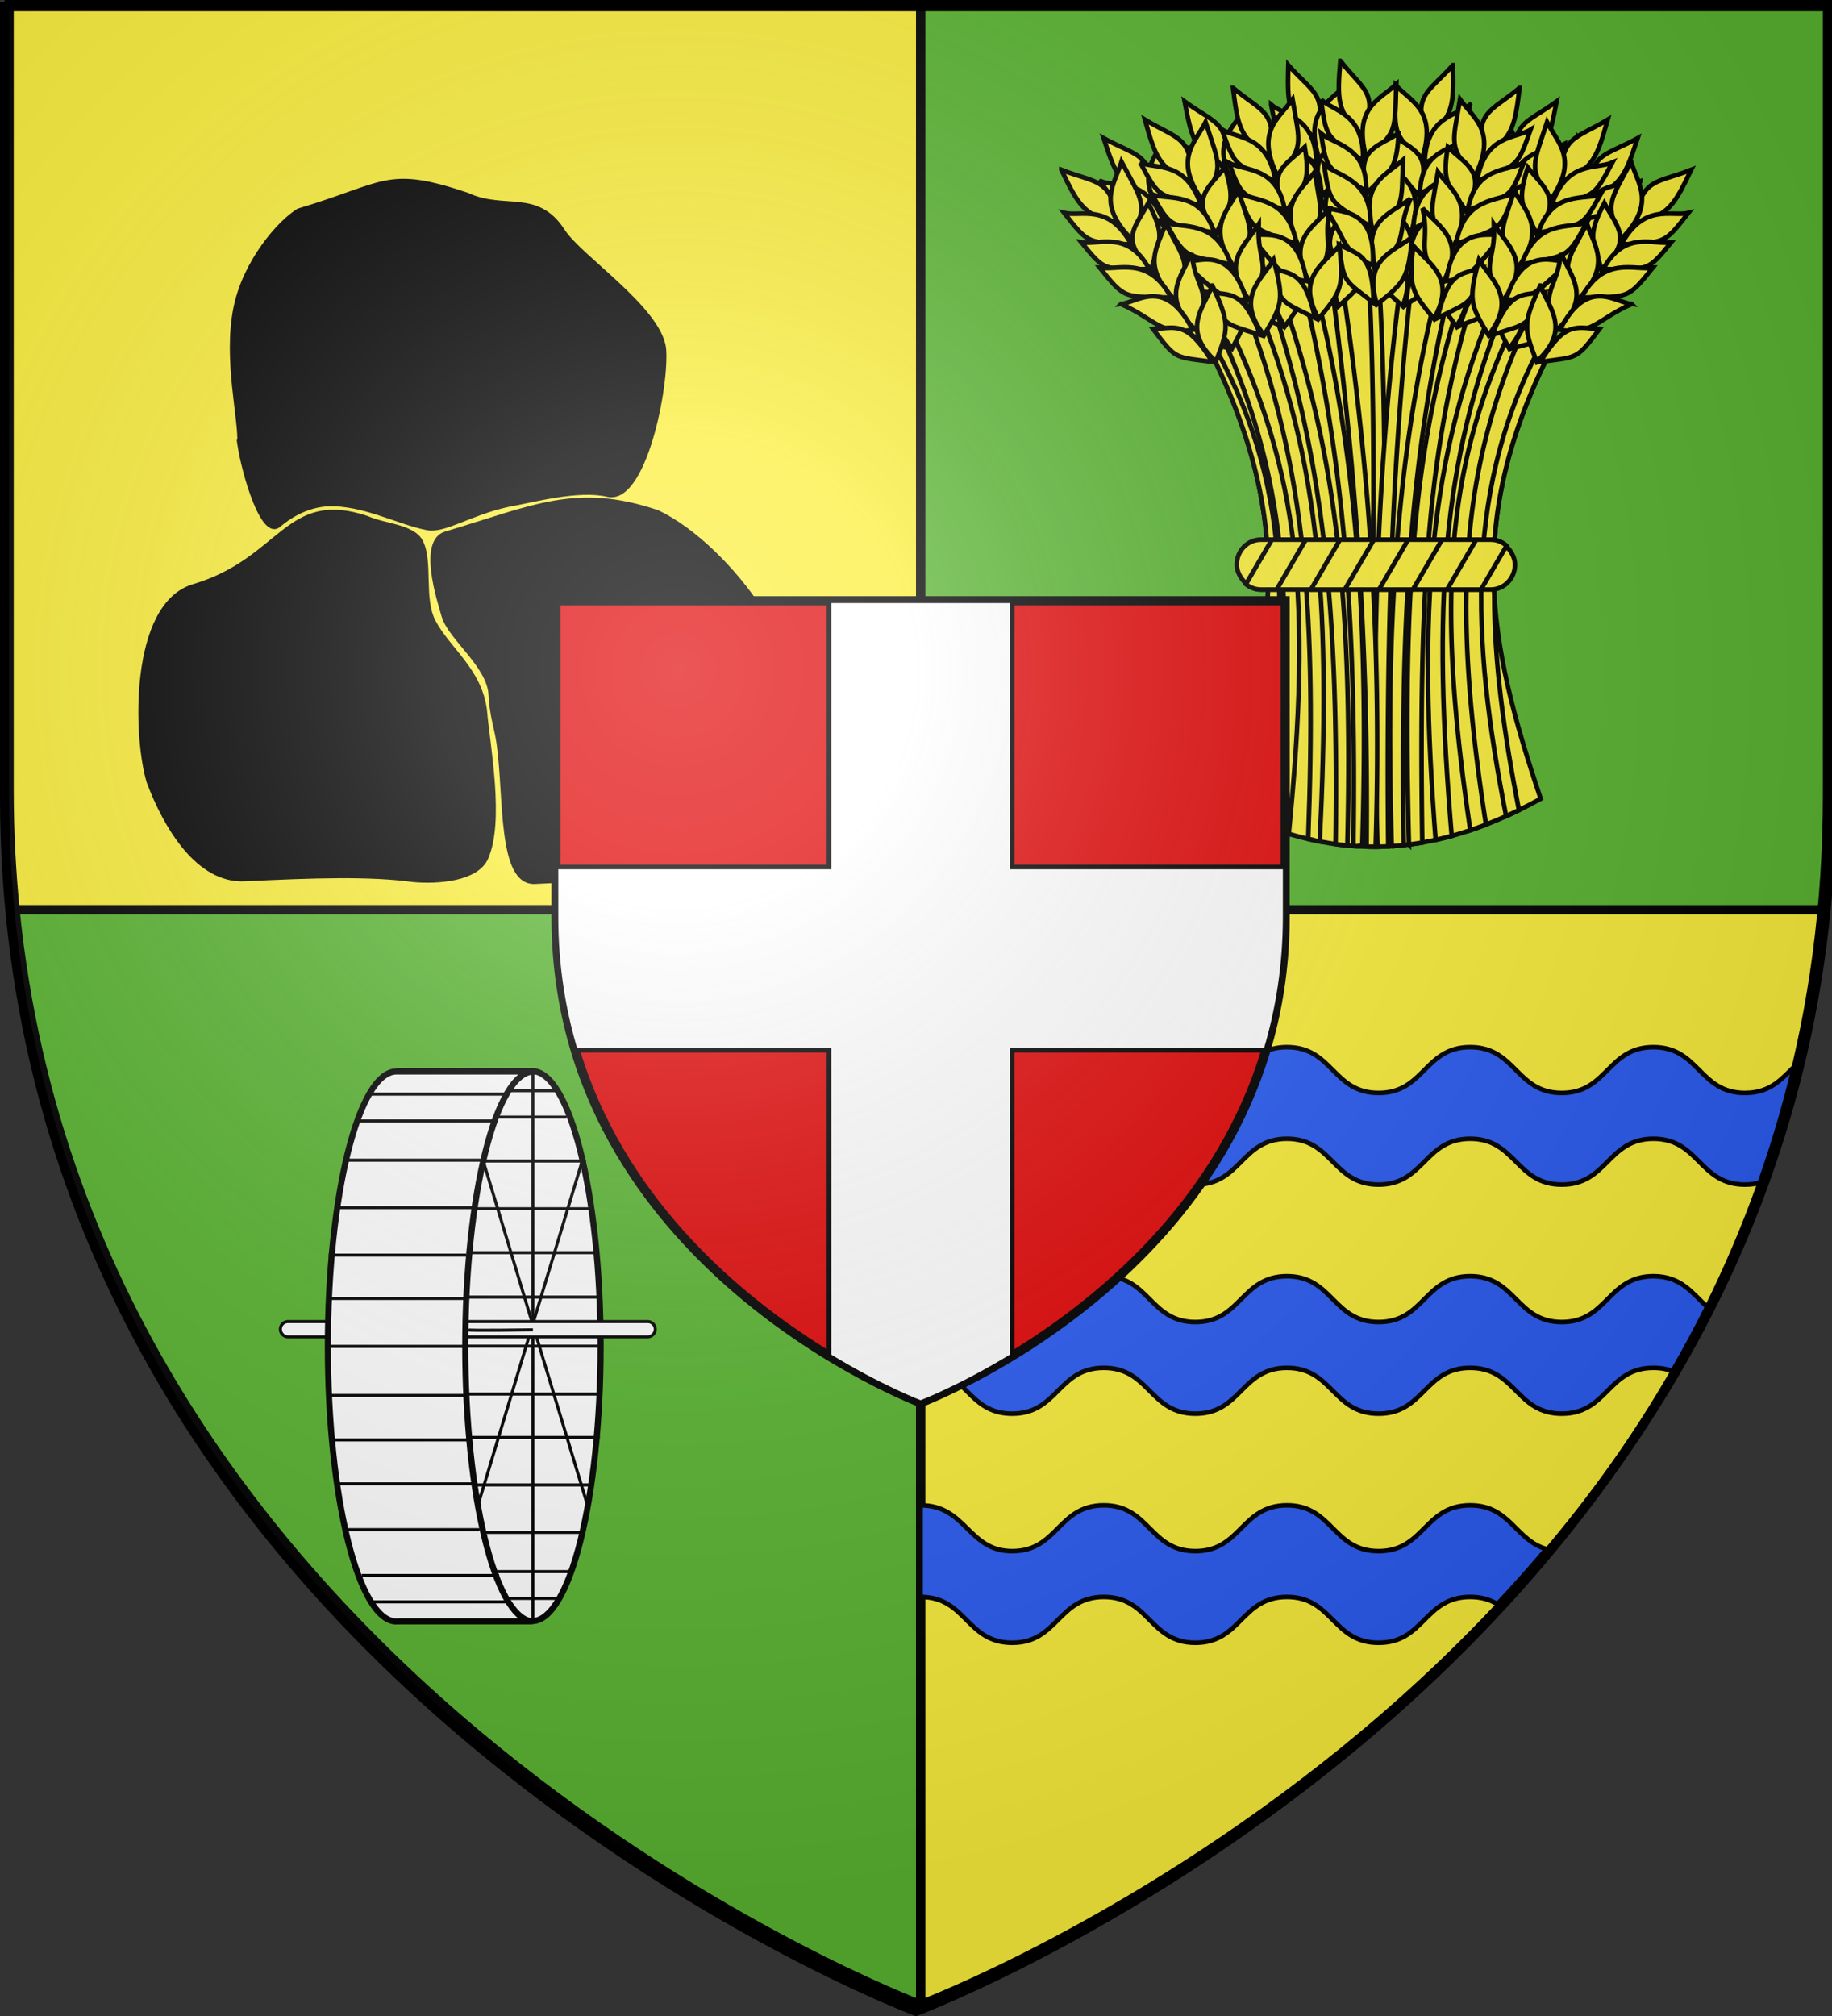 <svg xmlns="http://www.w3.org/2000/svg" xmlns:xlink="http://www.w3.org/1999/xlink" width="600" height="660" version="1.0"><rect width="100%" height="100%" fill="#333333" stroke="none"/><desc>Flag of Canton of Valais (Wallis)</desc><defs><radialGradient xlink:href="#b" id="c" cx="221.445" cy="226.331" r="300" fx="221.445" fy="226.331" gradientTransform="matrix(1.353 0 0 1.349 -77.63 -85.747)" gradientUnits="userSpaceOnUse"/><linearGradient id="b"><stop offset="0" style="stop-color:#fff;stop-opacity:.314"/><stop offset=".19" style="stop-color:#fff;stop-opacity:.251"/><stop offset=".6" style="stop-color:#6b6b6b;stop-opacity:.125"/><stop offset="1" style="stop-color:#000;stop-opacity:.125"/></linearGradient></defs><g style="display:inline"><path d="M301.5 297.813v358.5s270.988-101.957 296.563-358.5z" style="fill:#fcef3c;fill-opacity:1;stroke:#000;stroke-width:3;stroke-linejoin:round;stroke-miterlimit:4;stroke-dasharray:none;stroke-opacity:1;display:inline"/><path d="M4.938 297.813c25.574 256.543 296.562 358.5 296.562 358.5v-358.5z" style="fill:#5ab532;fill-opacity:1;stroke:#000;stroke-width:3;stroke-linejoin:round;stroke-miterlimit:4;stroke-dasharray:none;stroke-opacity:1;display:inline"/><path d="M301.5 342.813v30c15 0 15 15 30 15s15-15 30-15 15 15 30 15 15-15 30-15 15 15 30 15 15-15 30-15 15 15 30 15 15-15 30-15 15 15 30 15c2.05 0 3.809-.298 5.375-.782 4.524-12.445 8.492-25.364 11.75-38.781-4.602 4.294-8.23 9.563-17.125 9.563-15 0-15-15-30-15s-15 15-30 15-15-15-30-15-15 15-30 15-15-15-30-15-15 15-30 15-15-15-30-15-15 15-30 15c-14.461 0-15-15-30-15zM301.5 417.813v30c15 0 15 15 30 15s15-15 30-15 15 15 30 15 15-15 30-15 15 15 30 15 15-15 30-15 15 15 30 15 15-15 30-15c2.447 0 4.502.394 6.281 1.062 3.98-6.8 7.781-13.796 11.407-20.969-4.886-4.375-8.428-10.094-17.688-10.094-15 0-15 15-30 15s-15-15-30-15-15 15-30 15-15-15-30-15-15 15-30 15-15-15-30-15-15 15-30 15c-14.461 0-15-15-30-15z" style="fill:#2b5df2;fill-opacity:1;stroke:#000;stroke-width:1.5;stroke-linejoin:round;stroke-miterlimit:4;stroke-dasharray:none;stroke-opacity:1;display:inline"/><path d="M301.5 0v297.813h296.563A396 396 0 0 0 600 258.53V0z" style="fill:#5ab532;fill-opacity:1;stroke:#000;stroke-width:3;stroke-linejoin:round;stroke-miterlimit:4;stroke-dasharray:none;stroke-opacity:1;display:inline"/><path d="M301.5 492.813v30c15 0 15 15 30 15s15-15 30-15 15 15 30 15 15-15 30-15 15 15 30 15 15-15 30-15c3.75 0 6.563.937 8.906 2.343 5.443-5.812 10.807-11.793 16.063-18.031-10.195-2.902-11.872-14.312-24.969-14.312-15 0-15 15-30 15s-15-15-30-15-15 15-30 15-15-15-30-15-15 15-30 15c-14.461 0-15-15-30-15z" style="fill:#2b5df2;fill-opacity:1;stroke:#000;stroke-width:1.5;stroke-linejoin:round;stroke-miterlimit:4;stroke-dasharray:none;stroke-opacity:1;display:inline"/><g style="fill:#fcef3c;stroke:#000;stroke-width:3;display:inline"><path stroke-width="1.5" d="M399.104 263.493c19.8-53.876 24.889-94.37-3.962-151.013 47.34-46.37 82.295-31.451 113.91 0-29.77 57.258-21.766 97.397-4.457 149.032-37.175 20.509-69.636 20.674-105.491 1.981z"/><path stroke-width="1.5" d="M450.918 83.065a54 54 0 0 0-2.953.188c3.573 64.895 1.017 129.407.672 193.953q1.975.027 3.953-.031c-.474-64.904 3.04-127.86-1.469-194.11-.067.002-.135-.002-.203 0z"/><path stroke-width="1.5" d="M459.934 83.534c-8.165 59.313-11.062 119.15-8.766 193.672a91 91 0 0 0 3.5-.11c-.753-73.567 1.576-133.426 8.563-193a55 55 0 0 0-3.297-.562zM475.84 21.306c-8.427 9.472-13.052 9.494-8.778 23.813 9.31-6.562 9.048-11.826 8.779-23.813z"/><path stroke-width="1.5" d="M457.114 27.942c5.549 5.693 13.622 8.52 8.556 24.291-10.094-8.454-8.79-9.363-8.556-24.29z"/><path stroke-width="1.5" d="M455.47 43.971c7.316 5.12 14.006 6.084 9.053 19.855-6.428-7.51-9.183-6.788-9.053-19.855z"/><path stroke-width="1.5" d="M453.5 52.542c5.555 5.58 13.63 8.358 8.584 23.796-10.104-8.29-8.8-9.179-8.584-23.796z"/><path stroke-width="1.5" d="M450.32 65.012c6.481 5.465 15.85 8.24 10.177 23.142C449.293 79 454.8 76.676 450.32 65.012z"/><path stroke-width="1.5" d="M449.117 77.584c6.098 5.275 15.646 8.235 10.282 22.652-8.645-7.716-9.757-8.926-10.282-22.652zM481.46 34.27c-4.38 3.745-14.504 3.63-14.879 19.255 12.462-7.442 12.327-6.081 14.88-19.254z"/><path stroke-width="1.5" d="M480.835 45.397c-4.664 3.482-15.513 3.299-15.797 17.962 13.296-6.893 13.16-5.616 15.797-17.962z"/><path stroke-width="1.5" d="M479.277 55.478c-4.83 3.768-16.043 3.598-16.375 19.418 13.76-7.47 13.618-6.092 16.375-19.418z"/><path stroke-width="1.5" d="M478.499 69.324c-5.106 1.998-17.003-1.468-17.046 18.14 10.187-2.952 9.46-8.884 17.046-18.14z"/><path stroke-width="1.5" d="M472.86 81.399c-7.09 3.129-11.095 2.638-12.354 18.403 10.283-7.162 10.162-5.868 12.354-18.403zM480.7 90.503c-17.756 51.81-21.359 100.579-19.266 185.984a96 96 0 0 0 4.375-.64c-1.223-84.715 1.849-131.67 18.14-183.532a82 82 0 0 0-3.25-1.812zM509.8 33.218c-10.246 7.468-14.77 6.508-13.633 21.407 10.49-4.436 11.352-9.636 13.633-21.407z"/><path stroke-width="1.5" d="M490.091 35.729c4.214 6.74 11.504 11.216 3.206 25.553-8.07-10.404-6.603-11.015-3.206-25.553z"/><path stroke-width="1.5" d="M485.082 51.043c6.063 6.556 12.396 8.918 4.633 21.324-4.687-8.703-7.533-8.583-4.633-21.324z"/><path stroke-width="1.5" d="M481.338 59c4.244 6.633 11.546 11.061 3.337 25.077-8.114-10.247-6.651-10.838-3.337-25.077z"/><path stroke-width="1.5" d="M475.583 70.511c5.174 6.717 13.74 11.418 5.034 24.775-9.006-11.323-3.131-12.426-5.034-24.775z"/><path stroke-width="1.5" d="M471.74 82.542c4.839 6.45 13.541 11.368 5.239 24.318-6.81-9.375-7.64-10.794-5.24-24.318zM512.54 47.08c-5.075 2.73-14.945.47-18.628 15.657 13.758-4.627 13.337-3.325 18.628-15.656z"/><path stroke-width="1.5" d="M509.567 57.82c-5.297 2.413-15.86-.068-19.25 14.2 14.456-3.913 14.053-2.694 19.25-14.2z"/><path stroke-width="1.5" d="M505.904 67.341c-5.52 2.657-16.441.111-20.123 15.5 15.033-4.379 14.6-3.063 20.123-15.5z"/><path stroke-width="1.5" d="M502.205 80.706c-5.414.87-16.303-5.043-20.508 14.109 10.582-.722 11.13-6.674 20.508-14.109z"/><path stroke-width="1.5" d="M494.132 91.31c-7.593 1.552-11.402.222-15.979 15.361 11.57-4.816 11.176-3.577 15.979-15.362zM497.606 102.034c-23.163 47.276-27.972 90.188-16.063 169.781q2.56-.86 5.141-1.86c-11.857-75.963-7.463-118.77 13.797-165.484a143 143 0 0 0-2.875-2.437zM536.332 45.25c-11.128 6.077-15.49 4.539-16.292 19.46 10.977-3.04 12.504-8.084 16.292-19.46z"/><path stroke-width="1.5" d="M516.464 45.186c3.305 7.23 9.953 12.612-.133 25.753-6.654-11.362-5.12-11.778.133-25.753z"/><path stroke-width="1.5" d="M509.512 59.722c5.163 7.286 11.136 10.449 1.83 21.744-3.519-9.237-6.356-9.486-1.83-21.744z"/><path stroke-width="1.5" d="M504.769 67.127c3.348 7.126 10.015 12.464.06 25.297-6.718-11.211-5.192-11.608-.06-25.297z"/><path stroke-width="1.5" d="M497.57 77.795c4.261 7.33 12.146 13.101 1.782 25.218-7.463-12.394-1.494-12.727-1.781-25.218z"/><path stroke-width="1.5" d="M492.2 89.226c3.963 7.022 11.955 13.027 2.045 24.792-5.538-10.178-6.177-11.693-2.045-24.792zM537.252 59.35c-5.386 2.05-14.88-1.471-20.499 13.112 14.241-2.806 13.655-1.57 20.499-13.111z"/><path stroke-width="1.5" d="M532.913 69.615c-5.565 1.706-15.717-2.124-20.928 11.585 14.841-2.007 14.284-.85 20.928-11.585z"/><path stroke-width="1.5" d="M528.047 78.58c-5.817 1.92-16.317-2.02-21.962 12.762 15.473-2.394 14.875-1.145 21.962-12.761z"/><path stroke-width="1.5" d="M522.647 91.354c-5.48.16-15.512-7.113-22.163 11.332 10.586.655 11.901-5.175 22.163-11.332z"/><path stroke-width="1.5" d="M513.268 100.821c-7.73.556-11.335-1.256-17.834 13.162 12.095-3.277 11.545-2.099 17.834-13.162zM438.403 84.956a63 63 0 0 0-3.219.969c7.915 58.996 13.086 118.603 12.39 191.25.991.025 1.978.037 2.97.03 2.277-74.137-3.138-133.403-12.141-192.25zM421.936 21.306c8.428 9.472 13.053 9.494 8.779 23.813-9.31-6.562-9.048-11.826-8.779-23.813z"/><path stroke-width="1.5" d="M440.663 27.942c-5.549 5.693-13.622 8.52-8.556 24.291 10.094-8.454 8.79-9.363 8.556-24.29z"/><path stroke-width="1.5" d="M442.307 43.971c-7.316 5.12-14.006 6.084-9.053 19.855 6.427-7.51 9.183-6.788 9.053-19.855z"/><path stroke-width="1.5" d="M444.277 52.542c-5.555 5.58-13.63 8.358-8.584 23.796 10.104-8.29 8.8-9.179 8.584-23.796z"/><path stroke-width="1.5" d="M447.458 65.012c-6.483 5.465-15.851 8.24-10.178 23.142 11.204-9.154 5.697-11.478 10.178-23.142z"/><path stroke-width="1.5" d="M448.66 77.584c-6.098 5.275-15.646 8.235-10.282 22.652 8.645-7.716 9.757-8.926 10.282-22.652zM416.316 34.27c4.38 3.745 14.505 3.63 14.88 19.255-12.462-7.442-12.327-6.081-14.88-19.254z"/><path stroke-width="1.5" d="M416.942 45.397c4.664 3.482 15.512 3.299 15.797 17.962-13.296-6.893-13.161-5.616-15.797-17.962z"/><path stroke-width="1.5" d="M418.5 55.478c4.83 3.768 16.043 3.598 16.375 19.418-13.76-7.47-13.618-6.092-16.375-19.418z"/><path stroke-width="1.5" d="M419.278 69.324c5.106 1.998 17.003-1.468 17.046 18.14-10.187-2.952-9.46-8.884-17.046-18.14z"/><path stroke-width="1.5" d="M424.917 81.399c7.09 3.129 11.095 2.638 12.354 18.403-10.284-7.162-10.163-5.868-12.354-18.403zM418.653 93.675a102 102 0 0 0-3.188 2.046c16.803 50.683 23.126 97.739 21.953 180.625q1.93.268 3.86.454c2.038-83.86-4.497-132.414-22.625-183.125zM387.977 33.218c10.246 7.468 14.77 6.508 13.633 21.407-10.49-4.436-11.352-9.636-13.633-21.407z"/><path stroke-width="1.5" d="M407.685 35.729c-4.213 6.74-11.503 11.216-3.205 25.553 8.07-10.404 6.603-11.015 3.205-25.553z"/><path stroke-width="1.5" d="M412.695 51.043c-6.063 6.556-12.396 8.918-4.633 21.324 4.687-8.703 7.533-8.583 4.633-21.324z"/><path stroke-width="1.5" d="M416.439 59c-4.244 6.633-11.546 11.061-3.337 25.077 8.114-10.247 6.651-10.838 3.337-25.077z"/><path stroke-width="1.5" d="M422.194 70.511c-5.175 6.717-13.74 11.418-5.034 24.775 9.006-11.323 3.13-12.426 5.034-24.775z"/><path stroke-width="1.5" d="M426.038 82.542c-4.84 6.45-13.543 11.368-5.24 24.318 6.81-9.375 7.64-10.794 5.24-24.318zM385.237 47.08c5.075 2.73 14.945.47 18.627 15.657-13.757-4.627-13.336-3.325-18.627-15.656z"/><path stroke-width="1.5" d="M388.21 57.82c5.297 2.413 15.86-.068 19.25 14.2-14.456-3.913-14.053-2.694-19.25-14.2z"/><path stroke-width="1.5" d="M391.873 67.341c5.52 2.657 16.441.111 20.123 15.5-15.033-4.379-14.601-3.063-20.123-15.5z"/><path stroke-width="1.5" d="M395.572 80.706c5.413.87 16.303-5.043 20.508 14.109-10.582-.722-11.13-6.674-20.508-14.109z"/><path stroke-width="1.5" d="M403.645 91.31c7.593 1.552 11.402.222 15.979 15.361-11.57-4.816-11.177-3.577-15.979-15.362zM402.09 106.034c-.857.75-1.712 1.52-2.578 2.312 21.32 46.898 24.913 87.42 18.297 163.063l.969.531c1.104.369 2.211.717 3.312 1.047 7.555-76.757 3.534-118.098-20-166.953zM361.445 45.25c11.128 6.077 15.49 4.539 16.292 19.46-10.977-3.04-12.505-8.084-16.292-19.46z"/><path stroke-width="1.5" d="M381.313 45.186c-3.305 7.23-9.953 12.612.133 25.753 6.654-11.362 5.12-11.778-.133-25.753z"/><path stroke-width="1.5" d="M388.265 59.722c-5.163 7.286-11.137 10.449-1.831 21.744 3.52-9.237 6.357-9.486 1.83-21.744z"/><path stroke-width="1.5" d="M393.008 67.127c-3.348 7.126-10.016 12.464-.06 25.297 6.718-11.211 5.191-11.608.06-25.297z"/><path stroke-width="1.5" d="M400.206 77.795c-4.26 7.33-12.145 13.101-1.78 25.218 7.462-12.394 1.493-12.727 1.78-25.218z"/><path stroke-width="1.5" d="M405.577 89.226c-3.964 7.022-11.955 13.027-2.045 24.792 5.538-10.178 6.177-11.693 2.045-24.792zM360.525 59.35c5.385 2.05 14.88-1.471 20.499 13.112-14.241-2.806-13.655-1.57-20.5-13.111z"/><path stroke-width="1.5" d="M364.864 69.615c5.565 1.706 15.717-2.124 20.928 11.585-14.841-2.007-14.284-.85-20.928-11.585z"/><path stroke-width="1.5" d="M369.73 78.58c5.817 1.92 16.317-2.02 21.962 12.762-15.474-2.394-14.875-1.145-21.962-12.761z"/><path stroke-width="1.5" d="M375.13 91.354c5.48.16 15.512-7.113 22.163 11.332-10.586.655-11.901-5.175-22.164-11.332z"/><path stroke-width="1.5" d="M384.509 100.821c7.73.556 11.334-1.256 17.834 13.162-12.096-3.277-11.545-2.099-17.834-13.162zM438.973 19.92c7.883 9.93 12.5 10.212 7.429 24.268-8.928-7.074-8.37-12.315-7.43-24.268z"/><path stroke-width="1.5" d="M457.298 27.597c-5.86 5.372-14.079 7.741-9.906 23.772 10.553-7.875 9.302-8.855 9.906-23.772z"/><path stroke-width="1.5" d="M458.04 43.693c-7.592 4.7-14.325 5.288-10.152 19.315 6.838-7.138 9.549-6.262 10.153-19.315z"/><path stroke-width="1.5" d="M459.526 52.36c-5.859 5.26-14.078 7.58-9.905 23.277 10.553-7.71 9.301-8.67 9.905-23.277z"/><path stroke-width="1.5" d="M462.002 64.99c-6.778 5.092-16.288 7.337-11.46 22.534 11.7-8.511 6.332-11.141 11.46-22.535z"/><path stroke-width="1.5" d="M462.498 77.609c-6.385 4.925-16.084 7.344-11.537 22.04 9.064-7.22 10.243-8.366 11.537-22.04zM432.635 32.55c4.162 3.983 14.278 4.437 13.776 20.058-12.025-8.13-11.967-6.763-13.776-20.059z"/><path stroke-width="1.5" d="M432.635 43.693c4.461 3.738 15.303 4.164 14.765 18.82-12.888-7.628-12.826-6.345-14.765-18.82z"/><path stroke-width="1.5" d="M433.625 53.846c4.611 4.033 15.816 4.492 15.26 20.305-13.32-8.23-13.255-6.846-15.26-20.305z"/><path stroke-width="1.5" d="M433.625 67.713c4.986 2.282 17.058-.511 16.002 19.068-10.006-3.518-8.947-9.4-16.002-19.068z"/><path stroke-width="1.5" d="M438.578 80.085c6.903 3.522 10.93 3.257 11.302 19.068-9.865-7.728-9.817-6.429-11.302-19.068zM429.153 88.19a77 77 0 0 0-3.469 1.61c14.915 59.743 18.556 115.113 17.578 187.171q.618.043 1.234.079l1.672-.344c1.917-64.33-.458-127.075-17.015-188.516zM403.82 28.77c9.747 8.108 14.324 7.44 12.235 22.235-10.185-5.098-10.712-10.343-12.236-22.235z"/><path stroke-width="1.5" d="M423.327 32.536c-4.636 6.457-12.197 10.457-4.833 25.296 8.719-9.867 7.293-10.57 4.833-25.296z"/><path stroke-width="1.5" d="M427.346 48.14c-6.47 6.154-12.941 8.106-5.987 20.984 5.234-8.386 8.066-8.084 5.987-20.984z"/><path stroke-width="1.5" d="M430.574 56.32c-4.66 6.348-12.23 10.3-4.935 24.811 8.753-9.706 7.331-10.39 4.935-24.811z"/><path stroke-width="1.5" d="M435.58 68.176c-5.593 6.371-14.442 10.514-6.608 24.402 9.712-10.724 3.92-12.2 6.609-24.402z"/><path stroke-width="1.5" d="M438.647 80.427c-5.242 6.127-14.242 10.479-6.785 23.934 7.396-8.92 8.315-10.284 6.785-23.934zM400.199 42.429c4.89 3.048 14.883 1.423 17.587 16.816-13.433-5.498-13.097-4.172-17.587-16.816z"/><path stroke-width="1.5" d="M402.478 53.337c5.132 2.746 15.831.945 18.302 15.402-14.176-4.83-13.852-3.588-18.302-15.402z"/><path stroke-width="1.5" d="M405.524 63.072c5.339 3.005 16.4 1.163 19.09 16.755-14.721-5.33-14.375-3.99-19.09-16.755z"/><path stroke-width="1.5" d="M408.36 76.646c5.348 1.214 16.593-3.989 19.564 15.392-10.514-1.397-10.68-7.372-19.563-15.392z"/><path stroke-width="1.5" d="M415.74 87.744c7.477 2.035 11.363.952 14.962 16.353-11.237-5.547-10.924-4.285-14.963-16.353zM396.48 111.19q-.67.64-1.343 1.297c17.572 34.498 22.56 62.998 19.297 92.188-.002.015.002.031 0 .046-.552 19.091-3.375 39.657-8.156 62.282 1.238.564 2.47 1.09 3.703 1.609l.703.172c13.47-64.765 11.996-112.356-14.203-157.594z"/><path stroke-width="1.5" d="M411.23 98.69c-1.081.793-2.169 1.609-3.265 2.469 20.136 52.776 23.073 101.806 20.485 173.437l2.64.672c.381.078.76.146 1.14.219 3.522-72.94.872-123.798-21-176.797zM374.972 39.178c10.85 6.562 15.275 5.218 15.419 20.16-10.833-3.52-12.137-8.628-15.419-20.16z"/><path stroke-width="1.5" d="M394.823 39.99c-3.62 7.077-10.499 12.161-1.002 25.734 7.148-11.058 5.633-11.54 1.002-25.734z"/><path stroke-width="1.5" d="M401.128 54.819c-5.48 7.051-11.587 9.948-2.788 21.642 3.923-9.073 6.769-9.197 2.788-21.642z"/><path stroke-width="1.5" d="M405.54 62.425c-3.66 6.972-10.556 12.01-1.175 25.27 7.205-10.904 5.698-11.368 1.175-25.27z"/><path stroke-width="1.5" d="M412.26 73.4c-4.58 7.136-12.71 12.554-2.89 25.116 8.001-12.054 2.053-12.649 2.89-25.115z"/><path stroke-width="1.5" d="M417.122 85.057c-4.27 6.84-12.518 12.488-3.136 24.678 5.981-9.924 6.687-11.409 3.136-24.678zM373.431 53.225c5.29 2.284 14.93-.815 19.901 14.002-14.104-3.431-13.572-2.17-19.9-14.002z"/><path stroke-width="1.5" d="M377.313 63.67c5.485 1.95 15.796-1.428 20.397 12.497-14.738-2.66-14.232-1.48-20.397-12.497z"/><path stroke-width="1.5" d="M381.78 72.842c5.726 2.174 16.39-1.3 21.377 13.717-15.353-3.074-14.81-1.8-21.378-13.717z"/><path stroke-width="1.5" d="M386.61 85.84c5.469.402 15.812-6.422 21.643 12.299-10.605.188-11.662-5.695-21.643-12.299z"/><path stroke-width="1.5" d="M395.563 95.712c7.698.896 11.38-.755 17.237 13.936-11.94-3.807-11.442-2.606-17.237-13.936zM347.61 55.599c11.82 4.589 15.947 2.5 18.67 17.193C355 71.196 352.834 66.39 347.61 55.6z"/><path stroke-width="1.5" d="M367.304 52.97c-2.344 7.595-8.241 13.791 3.457 25.52 5.131-12.126 3.556-12.34-3.457-25.52z"/><path stroke-width="1.5" d="M376.074 66.487c-4.179 7.891-9.694 11.799.993 21.798 2.297-9.614 5.078-10.228-.993-21.798z"/><path stroke-width="1.5" d="M381.734 73.217c-2.4 7.5-8.323 13.652 3.207 25.093 5.214-11.985 3.649-12.181-3.207-25.093z"/><path stroke-width="1.5" d="M390.25 82.866c-3.28 7.82-10.353 14.56 1.49 25.238 5.8-13.255-.162-12.814-1.49-25.238z"/><path stroke-width="1.5" d="M397.05 93.508c-3.022 7.475-10.172 14.462 1.175 24.849 4.177-10.808 4.615-12.393-1.174-24.849zM348.519 69.7c5.605 1.336 14.564-3.38 22.02 10.355-14.484-.944-13.743.206-22.02-10.355z"/><path stroke-width="1.5" d="M354.147 79.318c5.738.973 15.311-4.135 22.248 8.786-14.976-.074-14.274 1.001-22.248-8.786z"/><path stroke-width="1.5" d="M360.13 87.58c6.016 1.153 15.92-4.11 23.425 9.82-15.652-.377-14.898.785-23.426-9.82z"/><path stroke-width="1.5" d="M367.133 99.55c5.456-.55 14.465-9.057 23.441 8.375-10.412 2.016-12.47-3.595-23.44-8.376z"/><path stroke-width="1.5" d="M377.656 107.726c7.737-.447 11.078-2.709 19.385 10.75-12.417-1.688-11.72-.591-19.385-10.75zM472.778 86.862c-16.73 61.908-18.867 125.577-16.969 190.172a92 92 0 0 0 3.922-.344c-.998-72.734 1.683-128.113 16.562-188.344a67 67 0 0 0-3.515-1.484zM497.68 28.77c-9.747 8.108-14.324 7.44-12.235 22.235 10.185-5.098 10.712-10.343 12.236-22.235z"/><path stroke-width="1.5" d="M478.173 32.536c4.636 6.457 12.197 10.457 4.834 25.296-8.72-9.867-7.294-10.57-4.834-25.296z"/><path stroke-width="1.5" d="M474.154 48.14c6.47 6.154 12.941 8.106 5.987 20.984-5.234-8.386-8.066-8.084-5.987-20.984z"/><path stroke-width="1.5" d="M470.926 56.32c4.66 6.348 12.23 10.3 4.935 24.811-8.753-9.706-7.331-10.39-4.935-24.811z"/><path stroke-width="1.5" d="M465.92 68.176c5.593 6.371 14.442 10.514 6.608 24.402-9.712-10.724-3.92-12.2-6.608-24.402z"/><path stroke-width="1.5" d="M462.853 80.427c5.243 6.127 14.242 10.479 6.785 23.934-7.395-8.92-8.315-10.284-6.785-23.934zM501.302 42.429c-4.89 3.048-14.884 1.423-17.588 16.816 13.434-5.498 13.097-4.172 17.588-16.816z"/><path stroke-width="1.5" d="M499.022 53.337c-5.132 2.746-15.831.945-18.302 15.402 14.176-4.83 13.852-3.588 18.302-15.402z"/><path stroke-width="1.5" d="M495.976 63.072c-5.339 3.005-16.4 1.163-19.09 16.755 14.721-5.33 14.375-3.99 19.09-16.755z"/><path stroke-width="1.5" d="M493.14 76.646c-5.348 1.214-16.593-3.989-19.564 15.392 10.514-1.397 10.68-7.372 19.564-15.392z"/><path stroke-width="1.5" d="M485.761 87.744c-7.478 2.035-11.364.952-14.963 16.353 11.237-5.547 10.924-4.285 14.963-16.353zM490.543 96.612c-23.143 53.28-26.074 104.334-20.359 178.36 1.746-.384 3.508-.815 5.266-1.297-6.305-74.873-3.486-122.941 17.953-174.97-.95-.719-1.9-1.414-2.86-2.093zM526.528 39.178c-10.85 6.562-15.274 5.218-15.418 20.16 10.832-3.52 12.136-8.628 15.418-20.16z"/><path stroke-width="1.5" d="M506.677 39.99c3.62 7.077 10.499 12.161 1.002 25.734-7.148-11.058-5.633-11.54-1.002-25.734z"/><path stroke-width="1.5" d="M500.373 54.819c5.479 7.051 11.586 9.948 2.787 21.642-3.923-9.073-6.769-9.197-2.787-21.642z"/><path stroke-width="1.5" d="M495.96 62.425c3.66 6.972 10.556 12.01 1.175 25.27-7.205-10.904-5.698-11.368-1.175-25.27z"/><path stroke-width="1.5" d="M489.24 73.4c4.58 7.136 12.71 12.554 2.89 25.116-8.001-12.054-2.053-12.649-2.89-25.115z"/><path stroke-width="1.5" d="M484.378 85.057c4.27 6.84 12.518 12.488 3.136 24.678-5.981-9.924-6.686-11.409-3.136-24.678zM528.069 53.225c-5.29 2.284-14.93-.815-19.901 14.002 14.104-3.431 13.573-2.17 19.901-14.002z"/><path stroke-width="1.5" d="M524.187 63.67c-5.485 1.95-15.796-1.428-20.397 12.497 14.738-2.66 14.232-1.48 20.397-12.497z"/><path stroke-width="1.5" d="M519.721 72.842c-5.727 2.174-16.39-1.3-21.378 13.717 15.353-3.074 14.81-1.8 21.378-13.717z"/><path stroke-width="1.5" d="M514.89 85.84c-5.469.402-15.812-6.422-21.642 12.299 10.604.188 11.66-5.695 21.642-12.299z"/><path stroke-width="1.5" d="M505.937 95.712c-7.698.896-11.38-.755-17.237 13.936 11.94-3.807 11.442-2.606 17.237-13.936zM506.387 109.878c-27.066 48.379-24.55 99.14-13.11 157.312 1.39-.625 2.787-1.284 4.188-1.969-4.897-25.127-8.078-48.232-8.062-70.187v-.11c-1.501-25.491 3.546-51.454 19.656-82.437-.886-.881-1.78-1.755-2.672-2.61zM553.89 55.599c-11.82 4.589-15.947 2.5-18.67 17.193 11.279-1.596 13.445-6.402 18.67-17.193z"/><path stroke-width="1.5" d="M534.196 52.97c2.344 7.595 8.241 13.791-3.457 25.52-5.131-12.126-3.556-12.34 3.457-25.52z"/><path stroke-width="1.5" d="M525.426 66.487c4.179 7.891 9.694 11.799-.993 21.798-2.297-9.614-5.078-10.228.993-21.798z"/><path stroke-width="1.5" d="M519.766 73.217c2.4 7.5 8.323 13.652-3.207 25.093-5.214-11.985-3.649-12.181 3.207-25.093z"/><path stroke-width="1.5" d="M511.25 82.866c3.28 7.82 10.353 14.56-1.49 25.238-5.8-13.255.162-12.814 1.49-25.238z"/><path stroke-width="1.5" d="M504.45 93.508c3.022 7.475 10.172 14.462-1.175 24.849-4.177-10.808-4.615-12.393 1.174-24.849zM552.981 69.7c-5.605 1.336-14.564-3.38-22.02 10.355 14.484-.944 13.743.206 22.02-10.355z"/><path stroke-width="1.5" d="M547.353 79.318c-5.738.973-15.311-4.135-22.249 8.786 14.977-.074 14.275 1.001 22.25-8.786z"/><path stroke-width="1.5" d="M541.37 87.58c-6.016 1.153-15.92-4.11-23.425 9.82 15.652-.377 14.898.785 23.426-9.82z"/><path stroke-width="1.5" d="M534.367 99.55c-5.456-.55-14.465-9.057-23.441 8.375 10.412 2.016 12.47-3.595 23.44-8.376z"/><path stroke-width="1.5" d="M523.844 107.726c-7.737-.447-11.078-2.709-19.385 10.75 12.417-1.688 11.72-.591 19.385-10.75z"/><g transform="matrix(.5 0 0 .5 264.887 -118.716)"><rect width="182.258" height="32.688" x="280.32" y="590.775" rx="15.848" ry="16.344"/><path d="m303.344 590.781-17.031 29.157c2.7 2.207 6.113 3.53 9.843 3.53h10.313l19.094-32.687zm44.625 0-19.094 32.688h22.188l19.093-32.688zm44.625 0L373.5 623.47h22.188l19.093-32.688zm44.594 0-19.094 32.688h22.219l16.75-28.719c-2.774-2.466-6.378-3.969-10.344-3.969z"/></g></g><path d="M3 0v258.531c0 13.47.671 26.577 1.938 39.281H301.5V0z" style="fill:#fcef3c;fill-opacity:1;stroke:#000;stroke-width:3;stroke-linejoin:round;stroke-miterlimit:4;stroke-dasharray:none;stroke-opacity:1;display:inline"/><path d="M146.12 235.08c.355 7.474 1.909 11.087 2.652 16.295 2.515 17.626.2 46.185 12.12 45.593 22.625-1.124 43.444-2.236 57.248-.33 8.253.76 18.803-2.441 21.95-9.547 5.338-12.051-2.96-35.796-4.068-48.171-1.747-13.177 4.448-22.66-1.097-31.28-8.564-13.314-22.028-26.494-33.886-32.072-26.64-8.987-40.514-1.622-69.473 7.005-8.657 2.545-2.254 22.155-.775 27.238 2.074 7.126 14.494 15.94 15.33 25.27z" style="fill:#000;fill-rule:evenodd;stroke:#000;stroke-width:1px;stroke-linecap:butt;stroke-linejoin:miter;stroke-opacity:1;display:inline" transform="translate(14.343 -8.066)"/><path d="M34.207 264.146c5.515 14.687 16.17 32.717 31.642 31.948 22.624-1.124 41.193-1.674 54.998.233 8.252.759 21.052-.193 24.199-7.298 5.338-12.051.688-36.252-.42-48.627-1.747-13.177-12.091-19.912-16.827-29-3.888-7.462-.733-19.557-4.129-26.123-2.664-5.15-12.463-5.32-17.675-7.773-26.64-8.987-27.977 13.651-56.935 22.279-20.795 6.112-19.249 50.202-14.853 64.361z" style="fill:#000;fill-rule:evenodd;stroke:#000;stroke-width:1px;stroke-linecap:butt;stroke-linejoin:miter;stroke-opacity:1" transform="translate(14.343 -8.066)"/><path d="M63.853 153.304c1.37 9.288 7.644 31.694 13.3 26.818 4.421-3.812 10.125-6.496 15.76-6.776 11.388-.566 23.437 6.059 32.617 7.796 5.774 1.093 13.901-4.798 26.326-7.563 8.716-1.562 23.128-5.59 32.784-3.354 12.205 2.827 19.78-35.796 18.671-48.171-1.746-13.177-27.573-29.854-33.117-38.473-8.565-13.314-19.477-6.307-31.334-11.885-26.64-8.987-26.593-3.479-55.551 5.15-6.51 3.966-17.703 17.025-20.711 32.065-3.407 17.035 1.783 36.415 1.255 44.393z" style="fill:#000;fill-rule:evenodd;stroke:#000;stroke-width:1px;stroke-linecap:butt;stroke-linejoin:miter;stroke-opacity:1;display:inline" transform="translate(14.343 -8.066)"/><path d="M301.5 459.213s119.4-44.929 119.4-159.11v-103.42H182.1v103.42c0 114.181 119.4 159.11 119.4 159.11z" style="fill:#e20909;fill-opacity:1;fill-rule:evenodd;stroke:#000;stroke-width:3;stroke-linecap:butt;stroke-linejoin:miter;stroke-miterlimit:4;stroke-dasharray:none;stroke-opacity:1;display:inline"/><path d="M271.5 196.688v87.156h-89.406v16.25c0 15.91 2.353 30.463 6.344 43.75H271.5v100.062c17.196 10.468 30 15.313 30 15.313s12.804-4.845 30-15.313V343.844h83.063c3.99-13.287 6.343-27.84 6.343-43.75v-16.25H331.5v-87.156z" style="fill:#fff;fill-opacity:1;fill-rule:evenodd;stroke:#000;stroke-width:1.5;stroke-linecap:butt;stroke-linejoin:miter;stroke-miterlimit:4;stroke-dasharray:none;stroke-opacity:1;display:inline"/><g style="fill:#fff"><g style="fill:#fff;display:inline"><path d="M-255 360c-12.402 0-22.469 40.332-22.469 90.031s10.067 90.032 22.469 90.032c.258 0 .525-.028.781-.063h43.344c-12-1.83-21.594-41.434-21.594-89.969 0-49.7 10.067-90.031 22.469-90.031z" style="fill:#fff;fill-opacity:1;stroke:#000;stroke-width:2;stroke-linejoin:round;stroke-miterlimit:4;stroke-dasharray:none;stroke-opacity:1;display:inline" transform="rotate(180 -40.382 445.36)"/><path d="M-232.567 450h-45" style="fill:#fff;fill-rule:evenodd;stroke:#000;stroke-width:1px;stroke-linecap:butt;stroke-linejoin:miter;stroke-opacity:1" transform="rotate(180 -40.382 445.36)"/><path d="M-232.477 434.316h-45M-232.19 420.126h-45M-230.212 404.585h-45M-226.834 389.044h-45M-223.455 376.206h-45M-219.11 367.422h-45M-219.085 533.644h-45M-221.384 525h-45M-227.654 510.623h-45M-230.158 495h-45M-231.85 480.623h-45M-232.88 466.074h-45" style="fill:#fff;fill-rule:evenodd;stroke:#000;stroke-width:1px;stroke-linecap:butt;stroke-linejoin:miter;stroke-opacity:1;display:inline" transform="rotate(180 -40.382 445.36)"/></g><path d="m-230.386 502.78 34.03-112.3" style="fill:#fff;fill-rule:evenodd;stroke:#000;stroke-width:1px;stroke-linecap:butt;stroke-linejoin:miter;stroke-opacity:1" transform="translate(386.89 -9.902)"/><path d="m-194.654 502.1-34.03-112.301" style="fill:#fff;fill-rule:evenodd;stroke:#000;stroke-width:1px;stroke-linecap:butt;stroke-linejoin:miter;stroke-opacity:1;display:inline" transform="translate(386.89 -9.902)"/><path d="M-212.35 360.533v179.68" style="fill:#fff;fill-rule:evenodd;stroke:#000;stroke-width:1px;stroke-linecap:butt;stroke-linejoin:miter;stroke-opacity:1" transform="translate(386.89 -9.902)"/><path d="M-292.562 442.563a2.5 2.5 0 0 0 0 5h117.78a2.5 2.5 0 0 0 0-5h-117.78z" style="fill:#fff;fill-opacity:1;stroke:#000;stroke-width:1;stroke-linejoin:round;stroke-miterlimit:4;stroke-dasharray:none;stroke-opacity:1" transform="translate(386.89 -9.902)"/><g style="fill:#fff"><path d="M-255 360c-12.402 0-22.469 40.332-22.469 90.031s10.067 90.032 22.469 90.032c.258 0 .525-.028.781-.063h43.344c-12-1.83-21.594-41.434-21.594-89.969 0-49.7 10.067-90.031 22.469-90.031z" style="fill:#fff;fill-opacity:1;stroke:#000;stroke-width:2;stroke-linejoin:round;stroke-miterlimit:4;stroke-dasharray:none;stroke-opacity:1;display:inline" transform="translate(384.849 -9.221)"/><path d="M-232.567 450h-45" style="fill:#fff;fill-rule:evenodd;stroke:#000;stroke-width:1px;stroke-linecap:butt;stroke-linejoin:miter;stroke-opacity:1" transform="translate(384.849 -9.221)"/><path d="M-232.477 434.316h-45M-232.19 420.126h-45M-230.212 404.585h-45M-226.834 389.044h-45M-223.455 376.206h-45M-219.11 367.422h-45M-219.085 533.644h-45M-221.384 525h-45M-227.722 510h-45M-230.158 495h-45M-231.85 480.623h-45M-232.88 466.074h-45" style="fill:#fff;fill-rule:evenodd;stroke:#000;stroke-width:1px;stroke-linecap:butt;stroke-linejoin:miter;stroke-opacity:1;display:inline" transform="translate(384.849 -9.221)"/></g><path d="M-233.789 445.268c.34.34 21.44 0 21.44 0" style="fill:#fff;fill-rule:evenodd;stroke:#000;stroke-width:1px;stroke-linecap:butt;stroke-linejoin:miter;stroke-opacity:1" transform="translate(386.89 -9.902)"/></g></g><path d="M300 658.5s298.5-112.32 298.5-397.772V2.176H1.5v258.552C1.5 546.18 300 658.5 300 658.5" style="opacity:1;fill:url(#c);fill-opacity:1;fill-rule:evenodd;stroke:none;stroke-width:1px;stroke-linecap:butt;stroke-linejoin:miter;stroke-opacity:1"/><path d="M300 658.5S1.5 546.18 1.5 260.728V2.176h597v258.552C598.5 546.18 300 658.5 300 658.5z" style="opacity:1;fill:none;fill-opacity:1;fill-rule:evenodd;stroke:#000;stroke-width:3;stroke-linecap:butt;stroke-linejoin:miter;stroke-miterlimit:4;stroke-dasharray:none;stroke-opacity:1"/></svg>